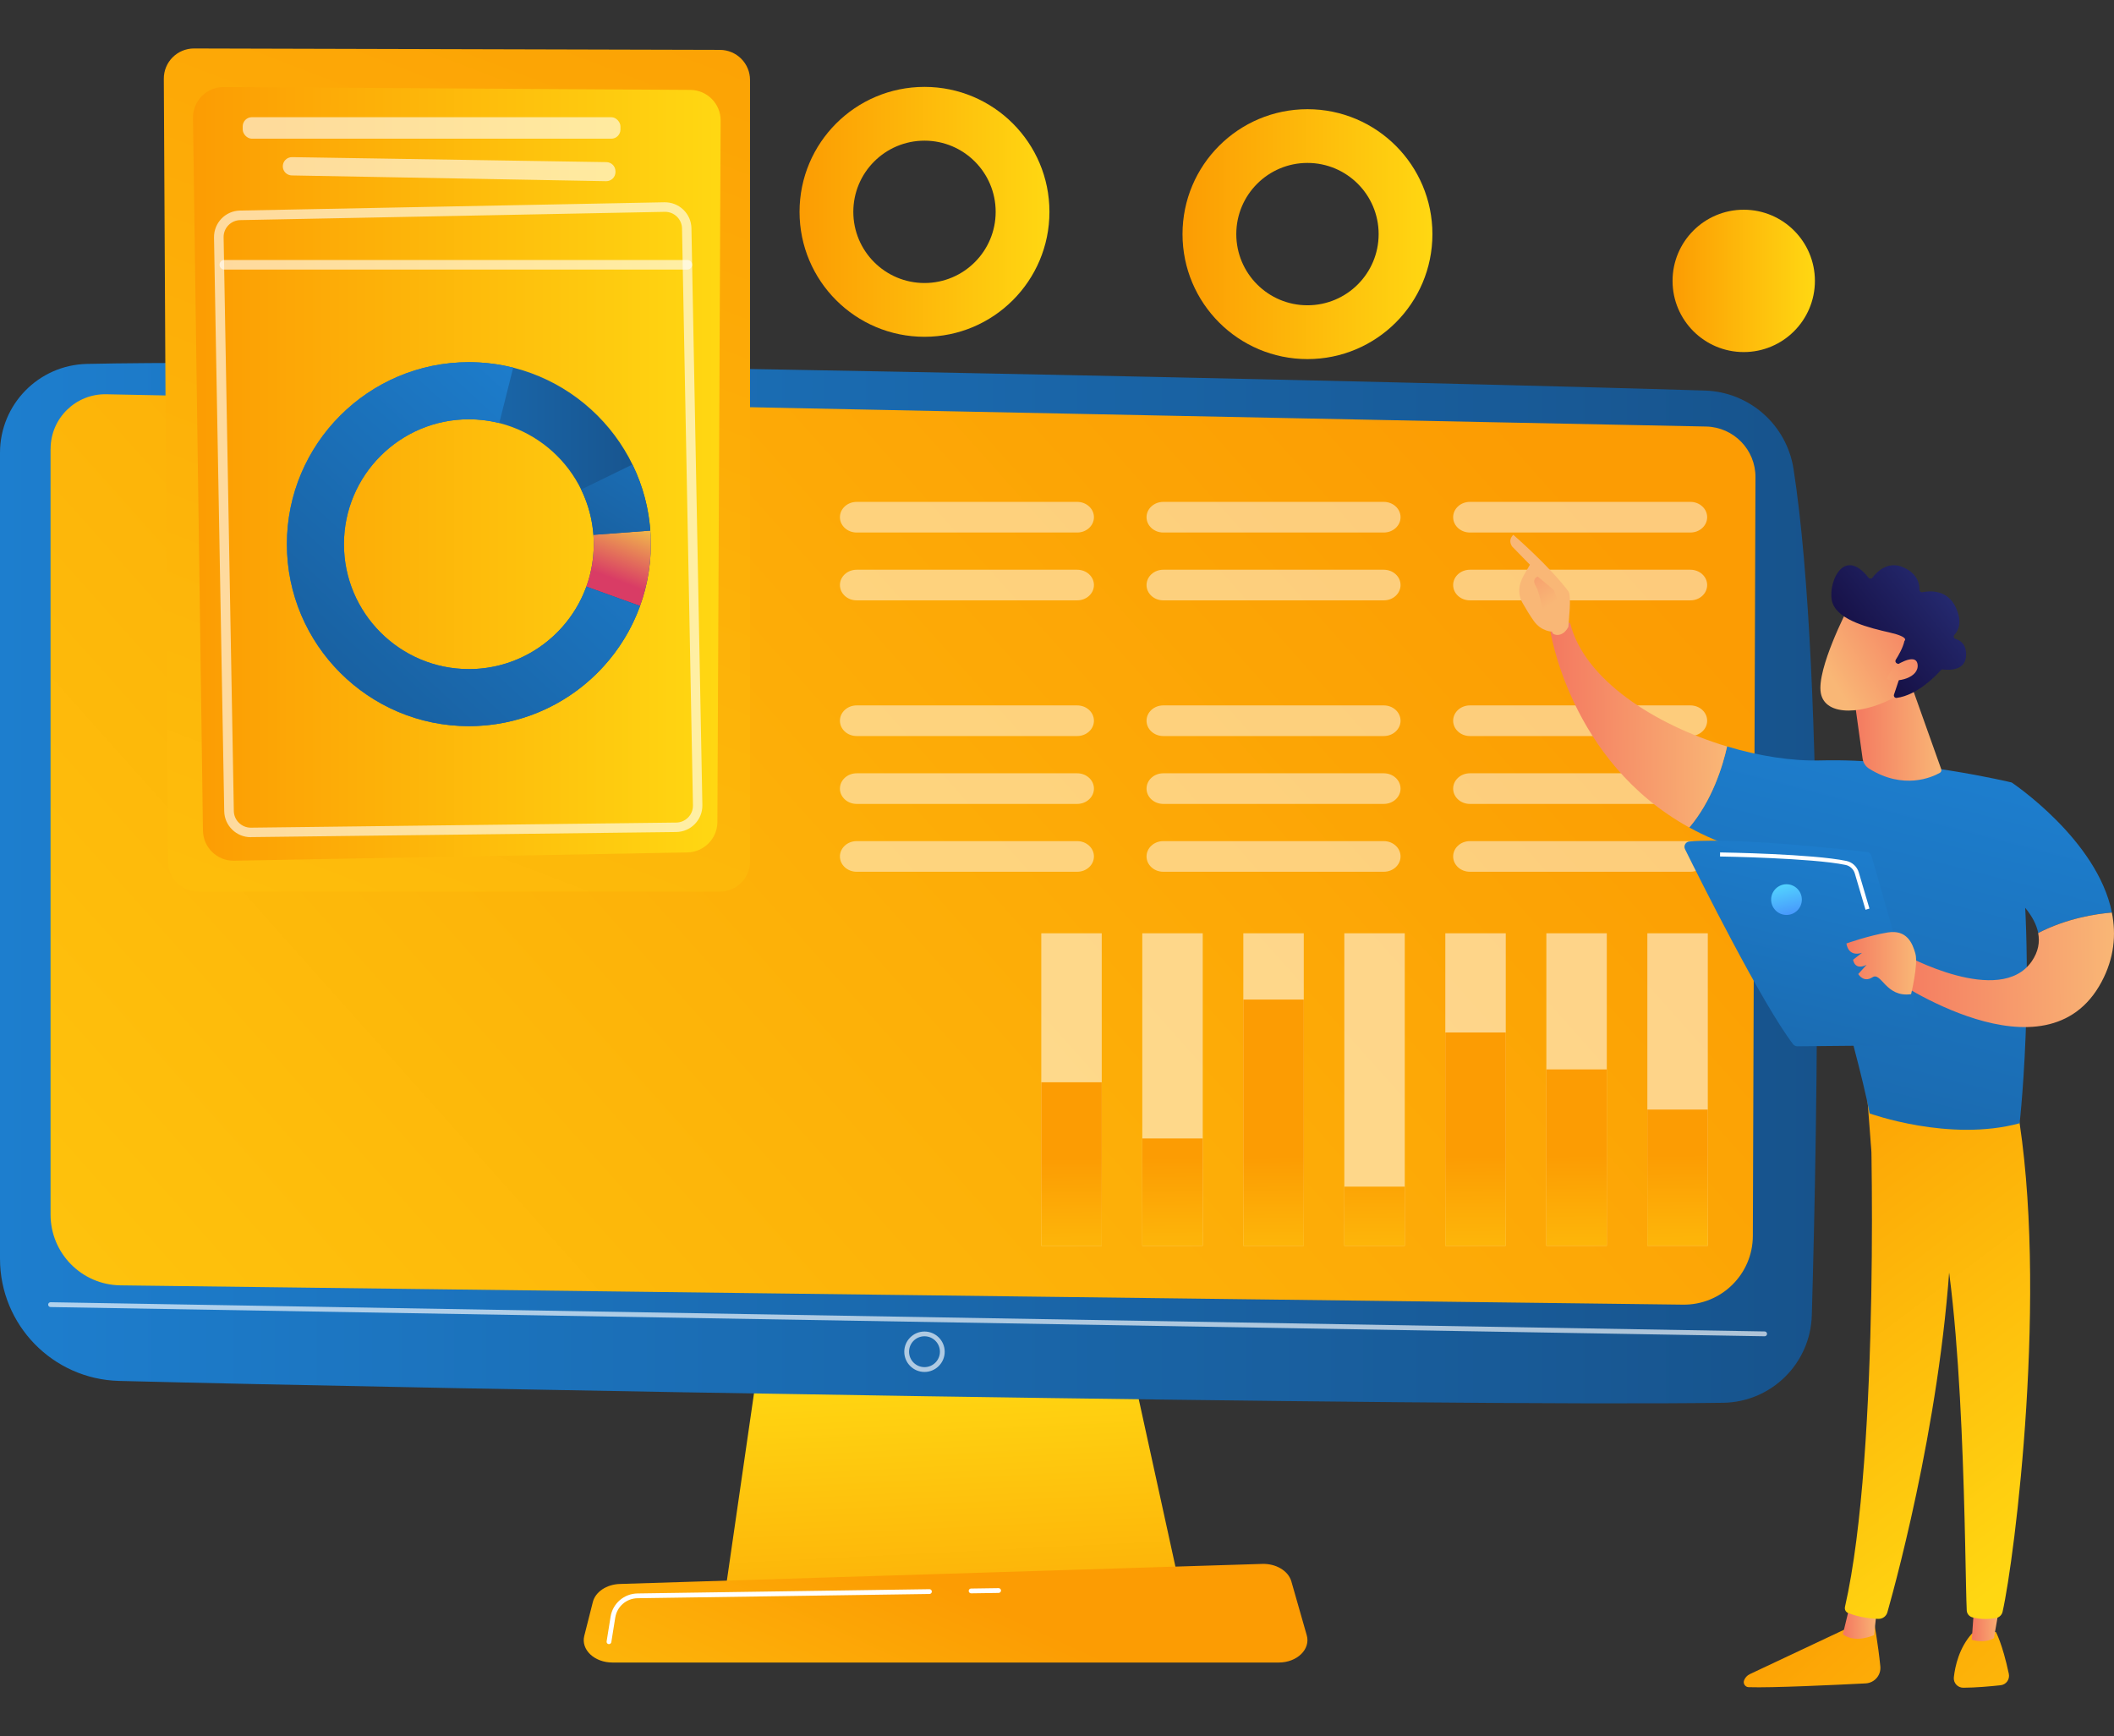 <?xml version="1.0" encoding="UTF-8"?>
<svg id="Layer_1" data-name="Layer 1" xmlns="http://www.w3.org/2000/svg" xmlns:xlink="http://www.w3.org/1999/xlink" viewBox="0 0 526 432">
  <rect x="0" y="0" width="526" height="432" fill="#333333" stroke="none"/>
  <defs>
    <style>
      .cls-1 {
        fill: url(#linear-gradient-15);
      }

      .cls-2 {
        fill: url(#linear-gradient-13);
      }

      .cls-3 {
        fill: url(#linear-gradient-28);
      }

      .cls-4 {
        fill: url(#linear-gradient-2);
      }

      .cls-5 {
        fill: url(#linear-gradient-25);
      }

      .cls-6 {
        fill: url(#linear-gradient-10);
      }

      .cls-7 {
        fill: url(#linear-gradient-12);
      }

      .cls-8 {
        fill: url(#linear-gradient-40);
      }

      .cls-9 {
        fill: url(#linear-gradient-27);
      }

      .cls-10 {
        fill: url(#linear-gradient-37);
      }

      .cls-11, .cls-12, .cls-13, .cls-14 {
        fill: #fff;
      }

      .cls-15 {
        fill: url(#linear-gradient-39);
      }

      .cls-16 {
        opacity: .53;
      }

      .cls-17 {
        fill: url(#linear-gradient-26);
      }

      .cls-18 {
        fill: url(#linear-gradient-4);
      }

      .cls-19 {
        fill: url(#linear-gradient-35);
      }

      .cls-20 {
        fill: url(#linear-gradient-30);
      }

      .cls-21 {
        fill: url(#linear-gradient-3);
      }

      .cls-22 {
        fill: url(#linear-gradient-34);
      }

      .cls-23 {
        fill: url(#linear-gradient-5);
      }

      .cls-24 {
        fill: url(#linear-gradient-38);
      }

      .cls-25 {
        fill: url(#linear-gradient-22);
      }

      .cls-26 {
        fill: url(#linear-gradient-24);
      }

      .cls-27 {
        fill: url(#linear-gradient-33);
      }

      .cls-28 {
        fill: url(#linear-gradient-8);
      }

      .cls-29 {
        fill: url(#linear-gradient-14);
      }

      .cls-30 {
        fill: url(#linear-gradient-29);
      }

      .cls-31 {
        fill: url(#linear-gradient-20);
      }

      .cls-32 {
        fill: url(#linear-gradient-17);
      }

      .cls-33 {
        fill: url(#linear-gradient-7);
      }

      .cls-34 {
        fill: url(#linear-gradient-9);
      }

      .cls-35 {
        fill: url(#linear-gradient-11);
      }

      .cls-36 {
        fill: url(#linear-gradient-19);
      }

      .cls-37 {
        fill: url(#linear-gradient-6);
      }

      .cls-38 {
        fill: url(#linear-gradient-36);
      }

      .cls-39 {
        fill: url(#linear-gradient-21);
      }

      .cls-12 {
        opacity: .6;
      }

      .cls-40 {
        fill: url(#linear-gradient-32);
      }

      .cls-41 {
        fill: url(#linear-gradient-41);
      }

      .cls-13 {
        opacity: .65;
      }

      .cls-42 {
        fill: url(#linear-gradient-16);
      }

      .cls-14 {
        opacity: .61;
      }

      .cls-43 {
        opacity: .48;
      }

      .cls-44 {
        fill: url(#linear-gradient);
      }

      .cls-45 {
        fill: url(#linear-gradient-23);
      }

      .cls-46 {
        fill: url(#linear-gradient-31);
      }

      .cls-47 {
        clip-path: url(#clippath);
      }

      .cls-48 {
        fill: url(#linear-gradient-18);
      }
    </style>
    <linearGradient id="linear-gradient" x1="238.93" y1="431.25" x2="234.33" y2="340.18" gradientUnits="userSpaceOnUse">
      <stop offset="0" stop-color="#fc9c03"/>
      <stop offset=".99" stop-color="#ffd712"/>
    </linearGradient>
    <linearGradient id="linear-gradient-2" x1="0" y1="219.75" x2="452.12" y2="219.75" gradientUnits="userSpaceOnUse">
      <stop offset="0" stop-color="#1d7ece"/>
      <stop offset="1" stop-color="#17538c"/>
    </linearGradient>
    <linearGradient id="linear-gradient-3" x1="362.11" y1="87.39" x2="-111.98" y2="510.69" xlink:href="#linear-gradient"/>
    <linearGradient id="linear-gradient-4" x1="239.75" y1="396.41" x2="185.67" y2="515.14" xlink:href="#linear-gradient"/>
    <linearGradient id="linear-gradient-5" x1="266.6" y1="288.19" x2="267.1" y2="339.88" xlink:href="#linear-gradient"/>
    <linearGradient id="linear-gradient-6" x1="291.66" y1="288.03" x2="292.16" y2="339.76" xlink:href="#linear-gradient"/>
    <linearGradient id="linear-gradient-7" x1="316.96" y1="287.91" x2="317.46" y2="339.58" xlink:href="#linear-gradient"/>
    <linearGradient id="linear-gradient-8" x1="341.87" y1="287.71" x2="342.37" y2="339.53" xlink:href="#linear-gradient"/>
    <linearGradient id="linear-gradient-9" x1="367.19" y1="287.63" x2="367.69" y2="339.3" xlink:href="#linear-gradient"/>
    <linearGradient id="linear-gradient-10" x1="392.27" y1="287.48" x2="392.78" y2="339.16" xlink:href="#linear-gradient"/>
    <linearGradient id="linear-gradient-11" x1="417.36" y1="287.33" x2="417.86" y2="339.04" xlink:href="#linear-gradient"/>
    <linearGradient id="linear-gradient-12" x1="198.95" y1="52.71" x2="261.12" y2="52.71" xlink:href="#linear-gradient"/>
    <linearGradient id="linear-gradient-13" x1="198.95" y1="52.71" x2="261.12" y2="52.71" xlink:href="#linear-gradient"/>
    <clipPath id="clippath">
      <path class="cls-2" d="M230.03,21.62c-17.17,0-31.09,13.92-31.09,31.09s13.92,31.09,31.09,31.09,31.09-13.92,31.09-31.09-13.92-31.09-31.09-31.09ZM230.03,70.42c-9.78,0-17.71-7.93-17.71-17.71s7.93-17.71,17.71-17.71,17.71,7.93,17.71,17.71-7.93,17.71-17.71,17.71Z"/>
    </clipPath>
    <linearGradient id="linear-gradient-14" x1="65.64" y1="247.42" x2="61.26" y2="377.78" gradientUnits="userSpaceOnUse">
      <stop offset="0" stop-color="#53d8ff"/>
      <stop offset="1" stop-color="#3840f7"/>
    </linearGradient>
    <linearGradient id="linear-gradient-15" x1="416.16" y1="69.89" x2="451.58" y2="69.89" xlink:href="#linear-gradient"/>
    <linearGradient id="linear-gradient-16" x1="294.23" y1="58.25" x2="356.4" y2="58.25" xlink:href="#linear-gradient"/>
    <linearGradient id="linear-gradient-17" x1="179.99" y1="-55.71" x2="-16.3" y2="455.53" xlink:href="#linear-gradient"/>
    <linearGradient id="linear-gradient-18" x1="48.01" y1="117.91" x2="179.31" y2="117.91" xlink:href="#linear-gradient"/>
    <linearGradient id="linear-gradient-19" x1="71.38" y1="135.4" x2="161.94" y2="135.4" xlink:href="#linear-gradient-2"/>
    <linearGradient id="linear-gradient-20" x1="160.37" y1="123.82" x2="152.64" y2="144.06" gradientUnits="userSpaceOnUse">
      <stop offset="0" stop-color="#fdf53f"/>
      <stop offset="1" stop-color="#d93c65"/>
    </linearGradient>
    <linearGradient id="linear-gradient-21" x1="147.31" y1="102.22" x2="55.8" y2="201.29" xlink:href="#linear-gradient-2"/>
    <linearGradient id="linear-gradient-22" x1="175.94" y1="90.32" x2="134.88" y2="156.38" xlink:href="#linear-gradient-2"/>
    <linearGradient id="linear-gradient-23" x1="8514.36" y1="361.23" x2="8417.86" y2="466.2" gradientTransform="translate(8946.61 -46.25) rotate(179.46) scale(1 -1)" xlink:href="#linear-gradient"/>
    <linearGradient id="linear-gradient-24" x1="8483.04" y1="369.03" x2="8491.61" y2="369.03" gradientTransform="translate(8946.61 -46.25) rotate(179.46) scale(1 -1)" gradientUnits="userSpaceOnUse">
      <stop offset="0" stop-color="#f9b776"/>
      <stop offset="1" stop-color="#f47960"/>
    </linearGradient>
    <linearGradient id="linear-gradient-25" x1="8521.96" y1="242.53" x2="8439.85" y2="353.82" gradientTransform="translate(8946.61 -46.25) rotate(179.46) scale(1 -1)" xlink:href="#linear-gradient"/>
    <linearGradient id="linear-gradient-26" x1="8492.71" y1="341.33" x2="8396.21" y2="446.3" gradientTransform="translate(8946.61 -46.25) rotate(179.46) scale(1 -1)" xlink:href="#linear-gradient"/>
    <linearGradient id="linear-gradient-27" x1="8452.15" y1="368.59" x2="8459.55" y2="368.59" xlink:href="#linear-gradient-24"/>
    <linearGradient id="linear-gradient-28" x1="8507.33" y1="231.73" x2="8425.21" y2="343.02" gradientTransform="translate(8946.61 -46.25) rotate(179.46) scale(1 -1)" xlink:href="#linear-gradient"/>
    <linearGradient id="linear-gradient-29" x1="476.1" y1="186.19" x2="425.36" y2="381.54" xlink:href="#linear-gradient-2"/>
    <linearGradient id="linear-gradient-30" x1="8518.32" y1="145.41" x2="8562.11" y2="145.41" xlink:href="#linear-gradient-24"/>
    <linearGradient id="linear-gradient-31" x1="-1731.88" y1="137.13" x2="-1702.49" y2="203.99" gradientTransform="translate(2126.14 19.48) rotate(-.54)" xlink:href="#linear-gradient-24"/>
    <linearGradient id="linear-gradient-32" x1="8561.9" y1="115.8" x2="8574.16" y2="96.95" xlink:href="#linear-gradient-24"/>
    <linearGradient id="linear-gradient-33" x1="515.38" y1="196.39" x2="464.64" y2="391.74" xlink:href="#linear-gradient-2"/>
    <linearGradient id="linear-gradient-34" x1="8422.49" y1="207.43" x2="8477.91" y2="207.43" xlink:href="#linear-gradient-24"/>
    <linearGradient id="linear-gradient-35" x1="8465.05" y1="148.19" x2="8486.96" y2="148.19" xlink:href="#linear-gradient-24"/>
    <linearGradient id="linear-gradient-36" x1="-623.91" y1="3367" x2="-632.1" y2="3339.99" gradientTransform="translate(2204.52 -2775.35) rotate(-138.79) scale(1 -1)" xlink:href="#linear-gradient-24"/>
    <linearGradient id="linear-gradient-37" x1="-631.3" y1="3319.94" x2="-624.45" y2="3359.01" gradientTransform="translate(2204.52 -2775.35) rotate(-138.79) scale(1 -1)" gradientUnits="userSpaceOnUse">
      <stop offset="0" stop-color="#2b3582"/>
      <stop offset="1" stop-color="#150e42"/>
    </linearGradient>
    <linearGradient id="linear-gradient-38" x1="-632.28" y1="3366.87" x2="-639.65" y2="3342.57" gradientTransform="translate(2204.52 -2775.35) rotate(-138.79) scale(1 -1)" xlink:href="#linear-gradient-24"/>
    <linearGradient id="linear-gradient-39" x1="8193.26" y1="205.98" x2="8223.84" y2="333.4" gradientTransform="translate(8649.07) rotate(-180) scale(1 -1)" xlink:href="#linear-gradient-2"/>
    <linearGradient id="linear-gradient-40" x1="8172.31" y1="239.69" x2="8189.63" y2="239.69" gradientTransform="translate(8649.07) rotate(-180) scale(1 -1)" xlink:href="#linear-gradient-24"/>
    <linearGradient id="linear-gradient-41" x1="443.48" y1="219.57" x2="448.05" y2="238.61" xlink:href="#linear-gradient-14"/>
  </defs>
  <g>
    <g>
      <polygon class="cls-44" points="190.26 328.38 180.5 395.75 293.77 395.75 279.01 328.38 190.26 328.38"/>
      <path class="cls-4" d="M0,112.66v200.53C0,329.69,13.15,343.18,29.64,343.6c73.24,1.89,329.41,6.47,399.13,5.44,11.98-.18,21.69-9.77,22.04-21.75,1.34-46.59,3.53-158.61-4.55-210.61-1.7-10.95-10.95-19.14-22.02-19.5-61.37-1.96-332.92-8.2-402.61-6.63C9.6,90.82,0,100.64,0,112.66Z"/>
      <path class="cls-21" d="M12.58,111.69v190.51c0,9.63,7.73,17.48,17.36,17.62l388.79,4.8c9.55.14,17.37-7.54,17.41-17.09l.65-188.81c.03-6.83-5.41-12.42-12.24-12.59L26.51,98.1c-7.63-.19-13.92,5.95-13.92,13.59Z"/>
      <path class="cls-13" d="M439.07,332.49h-.01l-426.49-7.27c-.33,0-.59-.28-.59-.61,0-.33.29-.6.61-.59l426.49,7.27c.33,0,.59.28.59.61,0,.33-.27.59-.6.59Z"/>
      <path class="cls-13" d="M230.03,341.37c-2.78,0-5.03-2.26-5.03-5.03s2.26-5.03,5.03-5.03,5.03,2.26,5.03,5.03-2.26,5.03-5.03,5.03ZM230.03,332.49c-2.12,0-3.84,1.72-3.84,3.84s1.72,3.84,3.84,3.84,3.84-1.72,3.84-3.84-1.72-3.84-3.84-3.84Z"/>
      <path class="cls-18" d="M318.16,413.67h-165.77c-4.5,0-7.89-3.21-7.01-6.65l2.13-8.41c.64-2.53,3.42-4.39,6.73-4.49l159.81-4.99c3.45-.11,6.51,1.73,7.26,4.35l3.83,13.4c1,3.48-2.4,6.79-6.98,6.79Z"/>
      <path class="cls-11" d="M241.63,396.45c-.33,0-.59-.26-.6-.59,0-.33.26-.6.59-.6l6.85-.1c.32,0,.6.26.6.59,0,.33-.26.6-.59.6l-6.85.1h0Z"/>
      <path class="cls-11" d="M151.52,409.09s-.06,0-.09,0c-.33-.05-.55-.36-.49-.68l.98-6.12c.53-3.32,3.35-5.76,6.71-5.81l72.63-1.06c.32-.02.6.26.6.59,0,.33-.26.6-.59.6l-72.63,1.06c-2.78.04-5.11,2.06-5.55,4.8l-.98,6.12c-.05.29-.3.5-.59.5Z"/>
    </g>
    <g>
      <g class="cls-16">
        <rect class="cls-11" x="259.09" y="232.22" width="15.04" height="77.76"/>
        <rect class="cls-11" x="284.22" y="232.22" width="15.04" height="77.76"/>
        <rect class="cls-11" x="309.36" y="232.22" width="15.04" height="77.76"/>
        <rect class="cls-11" x="334.49" y="232.22" width="15.04" height="77.76"/>
        <rect class="cls-11" x="359.62" y="232.22" width="15.04" height="77.76"/>
        <rect class="cls-11" x="384.76" y="232.22" width="15.04" height="77.76"/>
        <rect class="cls-11" x="409.89" y="232.22" width="15.04" height="77.76"/>
      </g>
      <rect class="cls-23" x="259.09" y="269.29" width="15.04" height="40.69"/>
      <rect class="cls-37" x="284.22" y="283.27" width="15.04" height="26.71"/>
      <rect class="cls-33" x="309.36" y="248.71" width="15.04" height="61.27"/>
      <rect class="cls-28" x="334.49" y="295.26" width="15.04" height="14.72"/>
      <rect class="cls-34" x="359.62" y="256.9" width="15.04" height="53.08"/>
      <rect class="cls-6" x="384.76" y="266.09" width="15.04" height="43.89"/>
      <rect class="cls-35" x="409.89" y="276.08" width="15.04" height="33.9"/>
    </g>
    <g>
      <g>
        <path class="cls-7" d="M230.03,21.62c-17.17,0-31.09,13.92-31.09,31.09s13.92,31.09,31.09,31.09,31.09-13.92,31.09-31.09-13.92-31.09-31.09-31.09ZM230.03,70.42c-9.78,0-17.71-7.93-17.71-17.71s7.93-17.71,17.71-17.71,17.71,7.93,17.71,17.71-7.93,17.71-17.71,17.71Z"/>
        <g class="cls-47">
          <rect class="cls-29" x="17.97" y="272.22" width="92.34" height="39.08"/>
        </g>
      </g>
      <path class="cls-1" d="M433.87,87.6c-9.78,0-17.71-7.93-17.71-17.71s7.93-17.71,17.71-17.71,17.71,7.93,17.71,17.71-7.93,17.71-17.71,17.71Z"/>
      <path class="cls-42" d="M325.32,27.17c-17.17,0-31.09,13.92-31.09,31.09s13.92,31.09,31.09,31.09,31.09-13.92,31.09-31.09-13.92-31.09-31.09-31.09ZM325.32,75.96c-9.78,0-17.71-7.93-17.71-17.71s7.93-17.71,17.71-17.71,17.71,7.93,17.71,17.71-7.93,17.71-17.71,17.71Z"/>
    </g>
    <g class="cls-43">
      <path class="cls-11" d="M268.03,124.88h-54.88c-2.3,0-4.16,1.71-4.16,3.81s1.86,3.81,4.16,3.81h54.88c2.3,0,4.16-1.71,4.16-3.81s-1.86-3.81-4.16-3.81Z"/>
      <path class="cls-11" d="M268.03,141.76h-54.88c-2.3,0-4.16,1.71-4.16,3.81s1.86,3.81,4.16,3.81h54.88c2.3,0,4.16-1.71,4.16-3.81s-1.86-3.81-4.16-3.81Z"/>
      <path class="cls-11" d="M268.03,209.29h-54.88c-2.3,0-4.16,1.71-4.16,3.81s1.86,3.81,4.16,3.81h54.88c2.3,0,4.16-1.71,4.16-3.81s-1.86-3.81-4.16-3.81Z"/>
      <path class="cls-11" d="M268.03,192.41h-54.88c-2.3,0-4.16,1.71-4.16,3.81s1.86,3.81,4.16,3.81h54.88c2.3,0,4.16-1.71,4.16-3.81s-1.86-3.81-4.16-3.81Z"/>
      <path class="cls-11" d="M268.03,175.52h-54.88c-2.3,0-4.16,1.71-4.16,3.81s1.86,3.81,4.16,3.81h54.88c2.3,0,4.16-1.71,4.16-3.81s-1.86-3.81-4.16-3.81Z"/>
    </g>
    <g class="cls-43">
      <path class="cls-11" d="M344.32,124.88h-54.88c-2.3,0-4.16,1.71-4.16,3.81s1.86,3.81,4.16,3.81h54.88c2.3,0,4.16-1.71,4.16-3.81s-1.86-3.81-4.16-3.81Z"/>
      <path class="cls-11" d="M344.32,141.76h-54.88c-2.3,0-4.16,1.71-4.16,3.81s1.86,3.81,4.16,3.81h54.88c2.3,0,4.16-1.71,4.16-3.81s-1.86-3.81-4.16-3.81Z"/>
      <path class="cls-11" d="M344.32,209.29h-54.88c-2.3,0-4.16,1.71-4.16,3.81s1.86,3.81,4.16,3.81h54.88c2.3,0,4.16-1.71,4.16-3.81s-1.86-3.81-4.16-3.81Z"/>
      <path class="cls-11" d="M344.32,192.41h-54.88c-2.3,0-4.16,1.71-4.16,3.81s1.86,3.81,4.16,3.81h54.88c2.3,0,4.16-1.71,4.16-3.81s-1.86-3.81-4.16-3.81Z"/>
      <path class="cls-11" d="M344.32,175.52h-54.88c-2.3,0-4.16,1.71-4.16,3.81s1.86,3.81,4.16,3.81h54.88c2.3,0,4.16-1.71,4.16-3.81s-1.86-3.81-4.16-3.81Z"/>
    </g>
    <g class="cls-43">
      <path class="cls-11" d="M420.61,124.88h-54.88c-2.3,0-4.16,1.71-4.16,3.81s1.86,3.81,4.16,3.81h54.88c2.3,0,4.16-1.71,4.16-3.81s-1.86-3.81-4.16-3.81Z"/>
      <path class="cls-11" d="M420.61,141.76h-54.88c-2.3,0-4.16,1.71-4.16,3.81s1.86,3.81,4.16,3.81h54.88c2.3,0,4.16-1.71,4.16-3.81s-1.86-3.81-4.16-3.81Z"/>
      <path class="cls-11" d="M420.61,209.29h-54.88c-2.3,0-4.16,1.71-4.16,3.81s1.86,3.81,4.16,3.81h54.88c2.3,0,4.16-1.71,4.16-3.81s-1.86-3.81-4.16-3.81Z"/>
      <path class="cls-11" d="M420.61,192.41h-54.88c-2.3,0-4.16,1.71-4.16,3.81s1.86,3.81,4.16,3.81h54.88c2.3,0,4.16-1.71,4.16-3.81s-1.86-3.81-4.16-3.81Z"/>
      <path class="cls-11" d="M420.61,175.52h-54.88c-2.3,0-4.16,1.71-4.16,3.81s1.86,3.81,4.16,3.81h54.88c2.3,0,4.16-1.71,4.16-3.81s-1.86-3.81-4.16-3.81Z"/>
    </g>
    <g>
      <path class="cls-32" d="M49.3,221.85h129.82c4.14,0,7.5-3.36,7.5-7.5V19.91c0-4.13-3.34-7.48-7.48-7.5l-130.86-.35c-4.16-.01-7.54,3.37-7.52,7.54l1.04,194.8c.02,4.12,3.37,7.46,7.5,7.46Z"/>
      <path class="cls-48" d="M55.67,21.66l116.08.71c4.2.03,7.58,3.44,7.56,7.64l-.81,174.52c-.02,4.13-3.33,7.49-7.47,7.57l-112.79,2.06c-4.21.08-7.68-3.29-7.74-7.5l-2.48-177.29c-.06-4.26,3.39-7.74,7.65-7.71Z"/>
      <rect class="cls-12" x="60.39" y="29.16" width="93.99" height="5.35" rx="2.28" ry="2.28"/>
      <path class="cls-12" d="M70.37,41.5h0c.06,1.19,1.04,2.13,2.23,2.15l78.22,1.43c1.27.02,2.32-1,2.32-2.27v-.19c0-1.24-1-2.26-2.24-2.28l-78.22-1.24c-1.32-.02-2.38,1.08-2.31,2.4Z"/>
      <path class="cls-14" d="M62.38,208.31c-3.58,0-6.53-2.89-6.59-6.47l-2.54-142.74c-.06-3.63,2.83-6.64,6.46-6.71l105.61-2.06c1.77-.02,3.43.62,4.7,1.84,1.27,1.22,1.99,2.86,2.02,4.62l2.72,143.52c.03,1.77-.63,3.44-1.86,4.71-1.23,1.27-2.88,1.98-4.65,2l-105.8,1.27s-.05,0-.08,0ZM165.46,52.71s-.06,0-.08,0l-105.61,2.06c-2.32.04-4.18,1.97-4.13,4.29h0l2.54,142.74c.04,2.29,1.93,4.14,4.22,4.14.02,0,.03,0,.05,0l105.8-1.27c1.13-.01,2.19-.47,2.98-1.28.79-.81,1.21-1.88,1.19-3.02l-2.72-143.52c-.02-1.13-.48-2.18-1.29-2.96-.79-.76-1.83-1.18-2.92-1.18Z"/>
      <path class="cls-14" d="M171.03,67.07H55.81c-.66,0-1.19-.53-1.19-1.19s.53-1.19,1.19-1.19h115.22c.66,0,1.19.53,1.19,1.19s-.53,1.19-1.19,1.19Z"/>
      <g>
        <path class="cls-36" d="M116.66,180.68c-24.97,0-45.28-20.31-45.28-45.28s20.31-45.28,45.28-45.28,45.28,20.31,45.28,45.28-20.31,45.28-45.28,45.28ZM116.66,104.33c-17.14,0-31.08,13.94-31.08,31.08s13.94,31.08,31.08,31.08,31.08-13.94,31.08-31.08-13.94-31.08-31.08-31.08Z"/>
        <path class="cls-31" d="M161.81,132.02l-14.16,1.06c.06.77.09,1.54.09,2.32,0,3.7-.65,7.26-1.85,10.55l13.36,4.82c1.74-4.8,2.69-9.98,2.69-15.37,0-1.14-.04-2.27-.13-3.39Z"/>
        <path class="cls-39" d="M116.66,166.48c-17.14,0-31.08-13.94-31.08-31.08s13.94-31.08,31.08-31.08c2.61,0,5.15.33,7.57.93l3.46-13.77c-3.53-.89-7.23-1.36-11.03-1.36-24.97,0-45.28,20.31-45.28,45.28s20.31,45.28,45.28,45.28c19.57,0,36.28-12.48,42.59-29.9l-13.36-4.82c-4.33,11.96-15.8,20.53-29.23,20.53Z"/>
        <path class="cls-25" d="M147.65,133.08l14.16-1.06c-.44-5.86-1.99-11.41-4.45-16.44l-12.76,6.22c1.69,3.45,2.76,7.26,3.06,11.28Z"/>
      </g>
    </g>
  </g>
  <g>
    <path class="cls-45" d="M466.26,403.4s1.05,5.65,1.6,11.24c.21,2.19-1.46,4.1-3.65,4.22-7.46.38-23.4,1.14-29.13.94-.86-.03-1.43-.91-1.12-1.71.26-.67.77-1.22,1.42-1.53l26.24-12.36,4.65-.8Z"/>
    <path class="cls-26" d="M467.04,400.07l-.74,6.77s-4.6,2.19-7.77-.2l1.84-7.56,6.67.98Z"/>
    <path class="cls-5" d="M465.23,272.84c.36,1.76,2.7,88.17-6.17,126.99-.14.63.18,1.28.79,1.52,1.42.57,4.21,1.38,7.54,1.46,1.03.02,1.95-.65,2.23-1.65,2.55-9.01,14.78-54.15,16.02-97.18,1.39-48.07-.02-1.64-.02-1.64l-1.37-29.7-19.03.19Z"/>
    <path class="cls-17" d="M496.6,406.06s1.62,2.84,3.23,10.42c.29,1.37-.65,2.69-2.04,2.84-2.46.27-6.25.61-9.29.62-1.4,0-2.5-1.2-2.35-2.6.31-2.77,1.31-7.33,4.52-10.9l5.93-.38Z"/>
    <path class="cls-9" d="M497.91,397.34l-1.78,10.25s-1.84,1.4-5.52.43l.79-11.02,6.51.34Z"/>
    <path class="cls-3" d="M501.82,275.15c7.99,45.53-.56,112.71-3.54,125.88-.18.81-.83,1.43-1.64,1.57-1.38.24-3.66.45-5.91-.18-.78-.22-1.33-.91-1.37-1.72-.52-10.61-.39-75.8-7.68-101.5-.37-1.3-1.18-2.43-2.29-3.21l-13.76-9.58-1.2-15.69,37.37,4.43Z"/>
    <g>
      <path class="cls-30" d="M452.85,189.21c22.64-.59,47.68,5.49,47.68,5.49,7.12,39.32,1.99,84.79,1.99,84.79-17.49,4.76-37.33-2.45-37.33-2.45-3.07-16.43-17.11-62.63-17.11-62.63-11.08-1.27-20.22-4.37-27.76-8.52,5.66-6.69,8.28-15.16,9.4-20.16,8.03,2.41,16.14,3.66,23.13,3.48Z"/>
      <path class="cls-20" d="M385.65,156.5c2.2-2.71,5.03-1.46,5.03-1.46,3.47,14.04,21.05,25.29,39.05,30.7-1.12,5-3.74,13.47-9.4,20.16-29.95-16.46-34.67-49.39-34.67-49.39Z"/>
    </g>
    <g>
      <path class="cls-46" d="M386.2,157.17c-.23.74,2.48,1.84,4.04-1.2.04-1.45.86-7.67-.01-8.85-4.68-6.25-13.7-14.05-13.7-14.05-1.5,1.51-.24,2.96-.24,2.96l4.38,4.48c-.89,1.65-1.99,3.05-2.49,5.03-.38,1.51-.12,3.11.65,4.47.78,1.37,1.83,3.14,2.83,4.53,1.89,2.63,4.54,2.62,4.54,2.62Z"/>
      <path class="cls-40" d="M382.59,143.44l3.99,3.32,1.27,3.33-3.49,3.95s-1.25-6.61-2.14-8.04c-.9-1.43-.44-2.12.37-2.55Z"/>
    </g>
    <path class="cls-27" d="M492.06,216.71l8.48-22.01s21.29,14.17,24.94,32.35c-3.99.33-11.26,1.44-18.34,5.1-1.65-8.59-15.08-15.45-15.08-15.45Z"/>
    <path class="cls-22" d="M473.77,237.51s23.87,13.19,31.78,1.66c1.64-2.4,2.02-4.76,1.58-7.01,7.08-3.66,14.34-4.77,18.34-5.1,1.1,5.48.6,11.33-2.57,17.26-13.79,25.81-52.22-.92-52.22-.92l3.09-5.88Z"/>
    <path class="cls-19" d="M475.61,170.61l7.4,20.77c.12.34-.02.73-.33.91-1.95,1.1-9,4.31-17.58-1.01-.89-.55-1.51-1.47-1.65-2.51l-2.5-18.01,14.66-.14Z"/>
    <g>
      <path class="cls-38" d="M459.75,151.46s-7.77,14.97-6.7,20.97c1.07,6.01,10.87,5.48,19.39.51l5.83-16.14-18.52-5.35Z"/>
      <path class="cls-10" d="M471.98,165.06c-.35-.15-.48-.58-.28-.9.62-.97,1.79-2.96,2.16-4.69,0,0,1.41-.92-3.64-2.08-5.05-1.16-12.59-2.96-14.21-7.24-1.58-4.17,2.37-14.73,8.91-6.41.25.32.73.32.97,0,1.05-1.39,3.8-4.28,7.68-2.58,3.63,1.59,4.06,4.23,4.03,5.57-.01.39.34.7.73.62,1.83-.37,6.21-.71,8.3,3.77,1.72,3.69.65,5.8-.34,6.84-.32.34-.17.88.27,1.01,1.21.36,2.77,1.36,2.64,4.18-.18,3.89-4.53,3.59-5.77,3.43-.2-.03-.41.04-.54.2-1.05,1.19-5.79,6.22-10.97,6.87-.45.06-.8-.38-.66-.81l2.18-6.54c.1-.3-.05-.63-.34-.76l-1.12-.48Z"/>
      <path class="cls-24" d="M471.09,165.99s5.6-3.92,6.04-.67c.44,3.25-5.03,4.76-7.76,3.57l1.72-2.91Z"/>
    </g>
    <g>
      <g>
        <path class="cls-15" d="M478.65,258.36l-13-45.42c-.15-.52-.59-.89-1.12-.95-2.36-.27-9.18-1.05-17.07-1.71-9.5-.8-20.52-1.45-27.11-.9-.94.08-1.5,1.07-1.09,1.91,3.75,7.58,19.16,38.42,26.88,48.52.26.33.65.53,1.07.53l30.17-.28c.88,0,1.51-.85,1.27-1.69Z"/>
        <path class="cls-8" d="M475.51,247.39s1.81-7.45,1.08-10.09c-.73-2.64-2.15-6.04-6.87-5.29-4.72.76-10.29,2.74-10.29,2.74,0,0,.28,3.44,3.87,2.33l-2.22,1.72s.32,2.76,3.35,1.28l-2.07,2.28s1.3,2.26,3.53.81c2.23-1.45,3.3,5.1,9.62,4.2Z"/>
      </g>
      <path class="cls-41" d="M448.33,223.84c0,2.11-1.71,3.82-3.82,3.82s-3.82-1.71-3.82-3.82,1.71-3.82,3.82-3.82,3.82,1.71,3.82,3.82Z"/>
      <path class="cls-11" d="M464.17,226.35l-2.65-8.98c-.32-1.1-1.21-1.93-2.31-2.16-8.3-1.73-31.01-2.1-31.24-2.1l.02-1.01c.94.01,23.04.37,31.43,2.12,1.47.31,2.65,1.41,3.08,2.87l2.65,8.98-.97.29Z"/>
    </g>
  </g>
</svg>